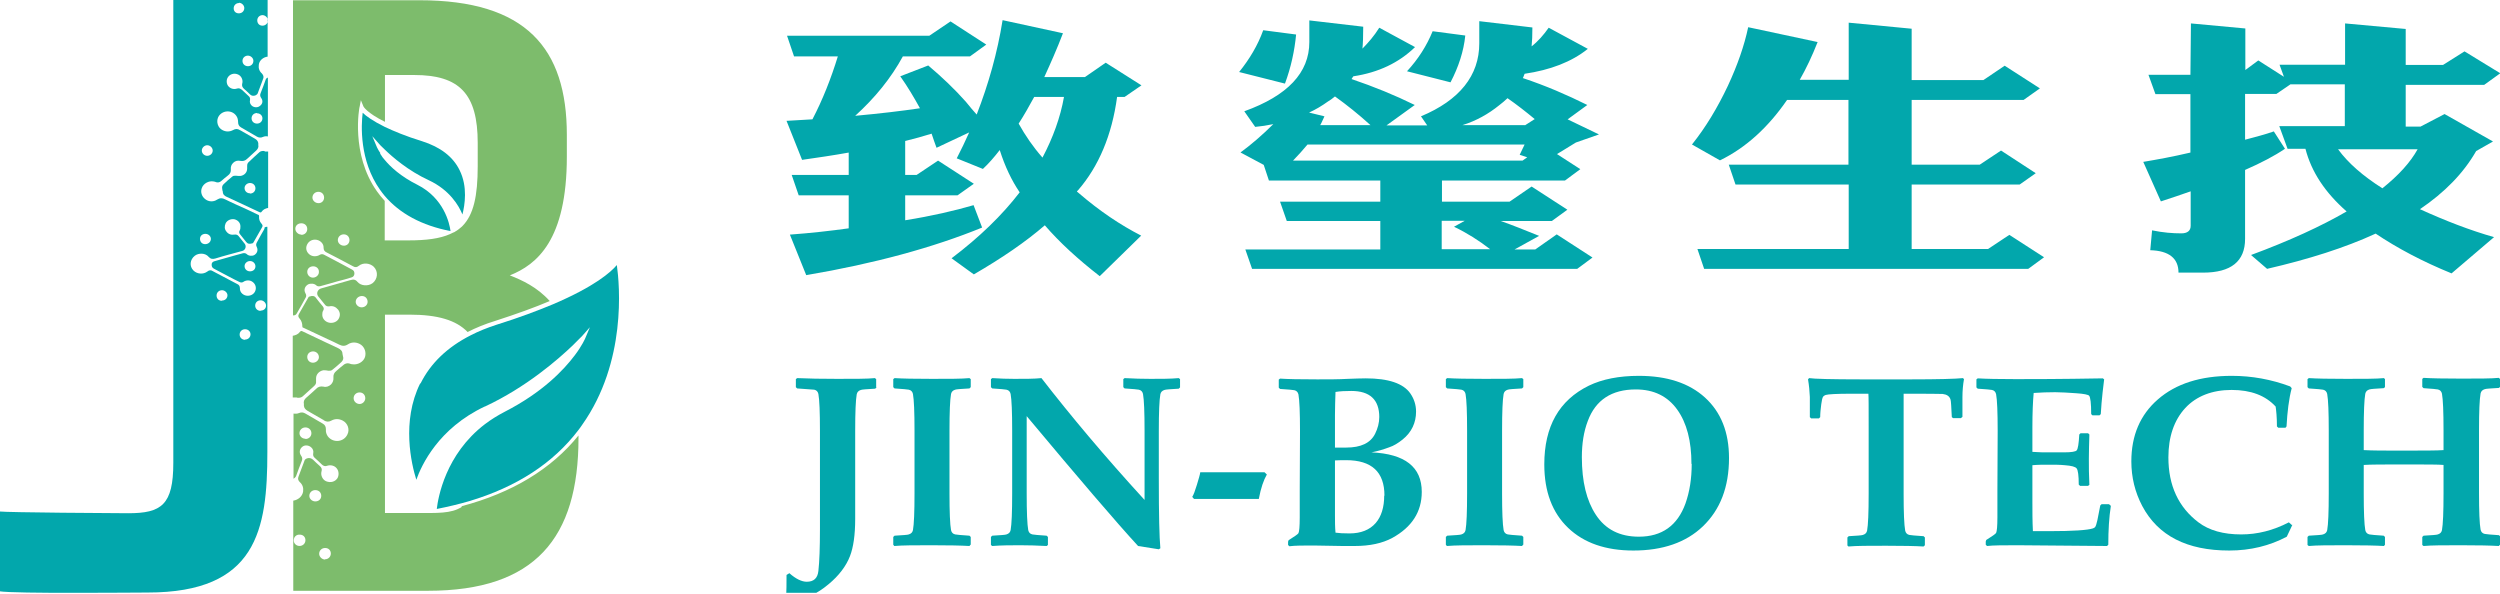 <svg width="160" height="38" viewBox="0 0 160 38" fill="none" xmlns="http://www.w3.org/2000/svg">
<g clip-path="url(#clip0_269_51)">
<path d="M60.833 1.371L63.121 2.853L62.077 3.61H57.782C57.02 5.011 55.992 6.268 54.732 7.412C56.307 7.267 57.683 7.106 58.877 6.928C58.495 6.236 58.097 5.559 57.617 4.882L59.407 4.19C60.286 4.931 61.099 5.704 61.812 6.509C62.093 6.848 62.309 7.122 62.508 7.331C63.27 5.366 63.834 3.368 64.166 1.29L68.029 2.128C67.648 3.126 67.233 4.061 66.835 4.931H69.438L70.765 4.013L73.053 5.462L71.975 6.203H71.494C71.163 8.652 70.317 10.65 68.991 12.18C68.941 12.212 68.924 12.245 68.924 12.261C68.974 12.293 68.991 12.325 69.04 12.357C70.367 13.501 71.71 14.403 73.036 15.08L70.383 17.674C68.974 16.578 67.814 15.515 66.868 14.419C65.658 15.466 64.133 16.514 62.325 17.561L60.9 16.53C62.69 15.177 64.133 13.775 65.26 12.309C64.746 11.552 64.315 10.65 63.983 9.603C63.635 10.054 63.27 10.473 62.906 10.811L61.231 10.134C61.513 9.586 61.778 9.039 62.027 8.475L59.938 9.458C59.838 9.168 59.722 8.878 59.623 8.555C59.059 8.733 58.512 8.878 57.932 9.023V11.197H58.661L60.037 10.279L62.325 11.761L61.281 12.502H57.932V14.097C59.639 13.823 61.099 13.485 62.309 13.13L62.856 14.564C59.739 15.837 55.975 16.868 51.598 17.609L50.553 15.015C51.88 14.919 53.157 14.774 54.317 14.613V12.502H51.117L50.669 11.197H54.317V9.764C53.339 9.941 52.344 10.086 51.333 10.231L50.338 7.734C50.902 7.702 51.449 7.669 51.996 7.637C52.659 6.365 53.19 5.011 53.621 3.61H50.819L50.371 2.289H59.474M68.095 6.203H66.189C65.857 6.816 65.525 7.396 65.194 7.911C65.625 8.684 66.122 9.409 66.719 10.086C67.382 8.829 67.863 7.524 68.095 6.203Z" fill="#02A7AC"/>
<path d="M82.951 2.209C82.852 3.256 82.62 4.319 82.238 5.35L79.304 4.609C79.967 3.787 80.498 2.901 80.846 1.935M79.403 9.748C80.066 9.265 80.779 8.652 81.492 7.944C81.111 8.024 80.697 8.089 80.332 8.121L79.635 7.122C82.404 6.123 83.797 4.657 83.797 2.692V1.306L87.246 1.709C87.246 2.321 87.229 2.789 87.196 3.111C87.577 2.724 87.942 2.305 88.274 1.774L90.562 3.014C89.534 4.013 88.224 4.641 86.616 4.883C86.566 4.947 86.516 5.028 86.5 5.06C87.925 5.543 89.269 6.091 90.545 6.719L88.738 8.024H91.341L90.943 7.444C93.414 6.413 94.674 4.834 94.674 2.772V1.355L98.073 1.758C98.073 2.257 98.056 2.66 98.023 2.966C98.437 2.644 98.786 2.241 99.117 1.774L101.621 3.127C100.576 3.965 99.217 4.48 97.575 4.722C97.525 4.818 97.509 4.931 97.459 4.996C98.918 5.479 100.294 6.075 101.588 6.719L100.328 7.638L102.334 8.604L100.858 9.12L99.648 9.861L101.14 10.827L100.162 11.552H92.286V12.905H96.614L98.023 11.939L100.311 13.421L99.316 14.146H96.05C96.746 14.387 97.542 14.71 98.504 15.096L96.929 15.966H98.255L99.631 15L101.919 16.482L100.941 17.207H80.133L79.702 15.966H88.34V14.146H82.355L81.923 12.905H88.34V11.552H81.21L80.879 10.553L79.403 9.764V9.748ZM97.758 10.07L97.26 9.909L97.575 9.248H83.681C83.399 9.587 83.084 9.941 82.752 10.28H97.443L97.758 10.054V10.07ZM84.759 7.46C84.659 7.654 84.593 7.847 84.493 8.008H87.71C86.947 7.315 86.201 6.719 85.438 6.172C85.273 6.317 85.123 6.413 84.991 6.494C84.609 6.768 84.212 7.009 83.78 7.203L84.759 7.444V7.46ZM93.778 2.273C93.679 3.272 93.347 4.287 92.833 5.269L90.048 4.561C90.761 3.787 91.308 2.934 91.689 1.999L93.778 2.273ZM93.049 14.516L93.745 14.13H92.269V15.95H95.37C94.641 15.386 93.878 14.903 93.065 14.516M97.592 8.024L98.222 7.621C97.641 7.138 97.061 6.687 96.481 6.284C96.299 6.462 96.133 6.59 95.95 6.735C95.254 7.299 94.475 7.734 93.596 8.008H97.592V8.024Z" fill="#02A7AC"/>
<path d="M116.328 2.691C115.979 3.578 115.598 4.383 115.184 5.108H118.317V1.451L122.346 1.838V5.124H126.939L128.299 4.206L130.553 5.656L129.509 6.397H122.346V10.537H126.707L128.066 9.635L130.288 11.085L129.26 11.809H122.346V15.934H127.237L128.597 15.031L130.819 16.465L129.807 17.206H109.065L108.634 15.934H118.317V11.809H111.072L110.641 10.537H118.301V6.397H114.371C113.161 8.153 111.735 9.458 110.077 10.263L108.286 9.248C109.165 8.153 109.928 6.88 110.591 5.478C111.204 4.157 111.635 2.917 111.884 1.741" fill="#02A7AC"/>
<path d="M140.22 1.499L143.702 1.822V4.48L144.531 3.868L146.172 4.915L145.89 4.141H150.085V1.499L153.965 1.854V4.157H156.352L157.729 3.288L160.017 4.689L158.989 5.43H153.965V8.104H154.91L156.452 7.299L159.552 9.055L158.475 9.667C157.662 11.085 156.468 12.309 154.877 13.388C156.502 14.129 158.093 14.742 159.619 15.177L156.9 17.496C155.043 16.739 153.434 15.885 152.041 14.951C150.085 15.853 147.747 16.594 145.094 17.206L144.066 16.32C146.504 15.418 148.543 14.484 150.184 13.533C148.808 12.325 147.93 11.004 147.548 9.522H146.404L145.874 8.072H150.068V5.398H146.587L145.691 6.01H143.685V8.942C144.348 8.765 144.978 8.604 145.525 8.41L146.238 9.522C145.575 9.973 144.713 10.424 143.685 10.875V15.289C143.685 16.723 142.79 17.448 140.999 17.448H139.424C139.424 16.53 138.81 16.046 137.617 16.014L137.733 14.742C138.429 14.886 139.043 14.935 139.606 14.935C139.988 14.935 140.203 14.774 140.203 14.451V12.245C139.59 12.454 138.96 12.68 138.296 12.889L137.169 10.36C138.031 10.215 139.026 10.037 140.187 9.764V6.026H137.948L137.501 4.786H140.187M154.727 9.554H149.637C150.284 10.44 151.229 11.262 152.473 12.051C153.517 11.213 154.263 10.392 154.727 9.554Z" fill="#02A7AC"/>
<path d="M16.928 9.666C16.812 9.65 16.696 9.666 16.613 9.73C16.381 9.94 16.149 10.149 15.934 10.358C15.851 10.423 15.818 10.504 15.818 10.616C15.818 10.681 15.818 10.729 15.818 10.793C15.818 11.035 15.635 11.228 15.387 11.261C15.287 11.261 15.188 11.261 15.088 11.245C15.005 11.245 14.922 11.245 14.856 11.309C14.674 11.454 14.491 11.615 14.325 11.776C14.226 11.857 14.193 11.97 14.226 12.114C14.226 12.163 14.242 12.211 14.259 12.259C14.259 12.437 14.359 12.533 14.508 12.598C14.757 12.71 15.005 12.823 15.271 12.952C15.718 13.162 16.166 13.371 16.613 13.58C16.68 13.613 16.713 13.597 16.746 13.548C16.846 13.403 16.995 13.339 17.161 13.307V9.698C17.161 9.698 17.011 9.698 16.945 9.698L16.928 9.666ZM16 12.372C15.801 12.372 15.652 12.227 15.652 12.034C15.652 11.857 15.818 11.712 16 11.712C16.199 11.712 16.348 11.857 16.348 12.05C16.348 12.243 16.199 12.388 16 12.388V12.372Z" fill="#02A7AC"/>
<path d="M16.945 14.611C16.763 14.918 16.597 15.224 16.431 15.53C16.381 15.626 16.381 15.707 16.431 15.803C16.531 15.997 16.464 16.206 16.282 16.319C16.149 16.4 15.917 16.384 15.801 16.271C15.735 16.206 15.652 16.19 15.553 16.206C15.37 16.255 15.204 16.303 15.022 16.351C14.723 16.432 14.409 16.529 14.11 16.609C13.977 16.641 13.845 16.69 13.712 16.722C13.613 16.754 13.546 16.818 13.546 16.931C13.546 17.06 13.579 17.125 13.679 17.189C13.977 17.35 14.292 17.511 14.591 17.672C14.84 17.801 15.072 17.93 15.32 18.043C15.403 18.091 15.503 18.091 15.569 18.043C15.752 17.914 16 17.914 16.166 18.043C16.348 18.172 16.415 18.397 16.348 18.59C16.282 18.8 16.083 18.929 15.851 18.929C15.586 18.929 15.337 18.719 15.354 18.445C15.354 18.3 15.287 18.22 15.171 18.172C14.707 17.93 14.243 17.688 13.795 17.447C13.729 17.415 13.679 17.382 13.613 17.35C13.497 17.27 13.38 17.286 13.264 17.382C12.999 17.576 12.618 17.543 12.386 17.318C12.104 17.044 12.154 16.609 12.469 16.367C12.717 16.174 13.148 16.19 13.347 16.432C13.48 16.577 13.596 16.593 13.778 16.545C14.342 16.367 14.922 16.222 15.503 16.061C15.702 16.013 15.785 15.771 15.669 15.61C15.536 15.449 15.403 15.272 15.271 15.111C15.204 15.03 15.121 14.998 15.005 15.014C14.806 15.046 14.624 14.998 14.491 14.821C14.359 14.66 14.359 14.482 14.442 14.289C14.541 14.096 14.773 13.999 14.989 14.031C15.221 14.08 15.387 14.257 15.387 14.482C15.387 14.579 15.387 14.676 15.337 14.756C15.287 14.837 15.304 14.918 15.354 14.982C15.486 15.143 15.619 15.304 15.752 15.481C15.851 15.61 15.95 15.626 16.133 15.578C16.183 15.578 16.216 15.53 16.232 15.497C16.415 15.191 16.581 14.869 16.763 14.563C16.829 14.466 16.813 14.402 16.73 14.305C16.614 14.177 16.564 14.015 16.581 13.838C16.581 13.79 16.581 13.758 16.514 13.742C16.05 13.516 15.569 13.29 15.088 13.081C14.856 12.968 14.624 12.872 14.409 12.759C14.226 12.662 14.077 12.662 13.895 12.775C13.662 12.936 13.347 12.92 13.132 12.743C12.916 12.582 12.817 12.292 12.916 12.034C13.016 11.744 13.364 11.551 13.679 11.615C13.729 11.615 13.795 11.647 13.845 11.663C13.961 11.696 14.06 11.663 14.143 11.599C14.292 11.47 14.442 11.341 14.591 11.228C14.723 11.132 14.79 11.003 14.773 10.826C14.757 10.681 14.806 10.536 14.922 10.423C15.055 10.294 15.204 10.262 15.37 10.294C15.553 10.326 15.685 10.294 15.818 10.165C16 9.988 16.216 9.811 16.398 9.634C16.498 9.537 16.564 9.424 16.531 9.279C16.531 9.247 16.531 9.215 16.531 9.166C16.514 9.037 16.431 8.941 16.315 8.876C16.017 8.699 15.718 8.538 15.42 8.361C15.403 8.361 15.37 8.329 15.354 8.329C15.204 8.232 15.072 8.232 14.906 8.329C14.69 8.441 14.458 8.441 14.243 8.329C13.944 8.184 13.828 7.797 13.961 7.507C14.176 7.056 14.823 6.992 15.121 7.41C15.204 7.523 15.238 7.668 15.238 7.813C15.238 7.958 15.287 8.071 15.42 8.151C15.768 8.345 16.1 8.554 16.448 8.748C16.564 8.812 16.697 8.828 16.829 8.764C16.929 8.715 17.045 8.715 17.144 8.731V4.962C17.144 4.962 17.028 5.01 17.012 5.075C16.912 5.364 16.796 5.671 16.68 5.961C16.63 6.073 16.647 6.17 16.713 6.267C16.846 6.444 16.813 6.653 16.63 6.782C16.498 6.895 16.265 6.895 16.116 6.766C16.017 6.669 15.967 6.557 16 6.412C16.017 6.299 16 6.218 15.901 6.138C15.768 6.009 15.619 5.88 15.486 5.751C15.387 5.671 15.287 5.622 15.155 5.671C14.956 5.735 14.74 5.671 14.607 5.509C14.491 5.364 14.475 5.123 14.574 4.962C14.707 4.736 14.989 4.656 15.238 4.768C15.453 4.865 15.569 5.123 15.503 5.348C15.47 5.477 15.503 5.574 15.602 5.671C15.735 5.783 15.868 5.912 16 6.041C16.1 6.138 16.216 6.154 16.348 6.106C16.415 6.073 16.481 6.025 16.498 5.961C16.614 5.654 16.73 5.348 16.846 5.026C16.895 4.913 16.846 4.801 16.763 4.704C16.597 4.559 16.531 4.366 16.564 4.14C16.597 3.866 16.846 3.657 17.128 3.625V0H11.092V29.626C11.092 32.316 10.33 32.847 8.207 32.847C7.395 32.847 0.481 32.799 -0.033 32.735V37.842C0.929 38.003 8.589 37.922 9.451 37.922C16.431 37.922 17.111 33.927 17.111 28.933V14.515C17.111 14.515 17.095 14.515 17.078 14.515C16.995 14.515 16.945 14.547 16.895 14.611H16.945ZM16.448 7.249C16.647 7.249 16.796 7.394 16.796 7.572C16.796 7.765 16.647 7.91 16.448 7.91C16.249 7.91 16.1 7.765 16.1 7.572C16.1 7.378 16.249 7.233 16.448 7.233V7.249ZM16.796 0.967C16.978 0.967 17.144 1.128 17.144 1.305C17.144 1.498 16.995 1.643 16.796 1.643C16.597 1.643 16.465 1.498 16.465 1.305C16.465 1.112 16.614 0.967 16.813 0.967H16.796ZM16.216 3.899C16.216 4.092 16.067 4.237 15.868 4.237C15.669 4.237 15.519 4.092 15.519 3.899C15.519 3.705 15.669 3.56 15.868 3.56C16.05 3.56 16.216 3.721 16.216 3.882V3.899ZM15.287 0.177C15.47 0.177 15.635 0.338 15.635 0.516C15.635 0.709 15.486 0.854 15.287 0.854C15.088 0.854 14.956 0.725 14.956 0.532C14.956 0.338 15.105 0.193 15.304 0.193L15.287 0.177ZM13.264 9.295C13.447 9.295 13.613 9.456 13.613 9.634C13.613 9.827 13.447 9.972 13.264 9.972C13.082 9.972 12.916 9.827 12.916 9.634C12.916 9.456 13.082 9.295 13.264 9.295ZM13.148 14.966C13.331 14.966 13.497 15.111 13.497 15.288C13.497 15.481 13.331 15.626 13.132 15.626C12.933 15.626 12.8 15.481 12.8 15.288C12.8 15.095 12.949 14.966 13.148 14.966ZM14.193 19.251C13.994 19.251 13.861 19.106 13.861 18.913C13.861 18.719 14.011 18.574 14.21 18.574C14.392 18.574 14.558 18.735 14.558 18.897C14.558 19.09 14.409 19.235 14.21 19.235L14.193 19.251ZM15.685 21.748C15.486 21.748 15.337 21.603 15.337 21.41C15.337 21.216 15.486 21.071 15.685 21.071C15.884 21.071 16.033 21.216 16.033 21.394C16.033 21.587 15.884 21.732 15.685 21.732V21.748ZM16 17.366C15.801 17.366 15.652 17.221 15.652 17.028C15.652 16.851 15.818 16.706 16 16.706C16.183 16.706 16.348 16.851 16.348 17.044C16.348 17.237 16.199 17.366 16 17.366ZM16.68 19.895C16.481 19.895 16.332 19.75 16.332 19.557C16.332 19.364 16.481 19.219 16.68 19.219C16.862 19.219 17.028 19.38 17.028 19.557C17.028 19.75 16.879 19.879 16.68 19.879V19.895Z" fill="#02A7AC"/>
<path d="M19.018 25.453C19.15 25.469 19.266 25.453 19.366 25.373C19.614 25.147 19.863 24.922 20.112 24.696C20.195 24.616 20.244 24.535 20.228 24.406C20.228 24.342 20.228 24.277 20.228 24.213C20.228 23.955 20.427 23.746 20.692 23.697C20.808 23.697 20.908 23.697 21.024 23.729C21.107 23.729 21.206 23.729 21.273 23.665C21.471 23.504 21.67 23.343 21.853 23.166C21.952 23.069 22.002 22.94 21.952 22.811C21.952 22.763 21.919 22.698 21.919 22.65C21.919 22.473 21.803 22.36 21.637 22.28C21.355 22.151 21.09 22.022 20.808 21.893C20.327 21.667 19.83 21.426 19.349 21.2C19.283 21.168 19.25 21.184 19.2 21.233C19.084 21.393 18.918 21.458 18.736 21.49V25.437C18.736 25.437 18.901 25.437 18.984 25.437L19.018 25.453ZM20.029 22.489C20.244 22.489 20.41 22.65 20.41 22.86C20.41 23.053 20.228 23.214 20.029 23.214C19.813 23.214 19.664 23.053 19.664 22.843C19.664 22.634 19.83 22.489 20.046 22.489H20.029Z" fill="#7DBC6C"/>
<path d="M29.546 32.445C28.883 32.88 27.954 32.832 26.661 32.832H24.638V20.137H26.197C28.021 20.137 29.198 20.492 29.927 21.249C30.458 20.975 31.055 20.733 31.685 20.54C33.078 20.089 34.238 19.67 35.183 19.267C34.371 18.365 33.409 17.93 32.63 17.624C34.354 16.932 36.278 15.385 36.278 10.021V8.635C36.278 3.077 33.658 0.016 26.843 0.016H18.752V20.186C18.752 20.186 18.769 20.186 18.785 20.186C18.868 20.186 18.935 20.154 18.984 20.073C19.183 19.735 19.366 19.413 19.548 19.074C19.614 18.977 19.614 18.881 19.548 18.768C19.432 18.559 19.498 18.333 19.714 18.204C19.863 18.124 20.112 18.14 20.228 18.253C20.311 18.333 20.394 18.333 20.493 18.317C20.692 18.269 20.875 18.204 21.074 18.156C21.405 18.059 21.737 17.963 22.068 17.882C22.218 17.834 22.35 17.802 22.5 17.753C22.616 17.721 22.665 17.64 22.682 17.528C22.682 17.383 22.649 17.318 22.533 17.254C22.201 17.077 21.869 16.899 21.538 16.722C21.273 16.577 21.007 16.448 20.742 16.303C20.659 16.255 20.56 16.255 20.477 16.303C20.278 16.432 20.012 16.432 19.83 16.303C19.631 16.158 19.548 15.933 19.631 15.707C19.714 15.482 19.913 15.337 20.162 15.337C20.46 15.337 20.725 15.578 20.709 15.852C20.709 16.013 20.775 16.094 20.908 16.158C21.405 16.416 21.919 16.674 22.417 16.948C22.483 16.98 22.549 17.012 22.599 17.044C22.732 17.125 22.848 17.109 22.964 17.012C23.246 16.787 23.677 16.835 23.925 17.077C24.224 17.383 24.174 17.866 23.843 18.124C23.561 18.333 23.096 18.301 22.881 18.043C22.748 17.882 22.616 17.866 22.417 17.93C21.787 18.108 21.173 18.285 20.543 18.462C20.327 18.526 20.228 18.784 20.361 18.961C20.51 19.139 20.642 19.316 20.792 19.493C20.858 19.59 20.957 19.622 21.074 19.606C21.306 19.557 21.488 19.638 21.637 19.815C21.77 19.992 21.787 20.186 21.687 20.379C21.588 20.588 21.322 20.701 21.074 20.653C20.825 20.605 20.642 20.411 20.626 20.17C20.626 20.073 20.626 19.96 20.692 19.863C20.742 19.783 20.725 19.686 20.659 19.606C20.51 19.429 20.361 19.251 20.228 19.074C20.128 18.929 20.012 18.913 19.814 18.977C19.764 18.977 19.731 19.026 19.714 19.074C19.515 19.413 19.333 19.751 19.134 20.089C19.067 20.202 19.084 20.282 19.167 20.379C19.299 20.524 19.349 20.701 19.349 20.878C19.349 20.927 19.349 20.959 19.416 20.975C19.93 21.217 20.444 21.458 20.957 21.7C21.206 21.813 21.455 21.926 21.704 22.054C21.903 22.151 22.068 22.167 22.267 22.038C22.533 21.861 22.864 21.893 23.113 22.07C23.345 22.248 23.445 22.554 23.362 22.844C23.262 23.166 22.881 23.375 22.533 23.311C22.466 23.311 22.417 23.279 22.35 23.263C22.234 23.23 22.118 23.263 22.019 23.327C21.853 23.456 21.687 23.601 21.538 23.73C21.389 23.843 21.322 23.988 21.339 24.165C21.355 24.326 21.306 24.471 21.19 24.6C21.057 24.729 20.875 24.793 20.709 24.745C20.51 24.712 20.361 24.745 20.228 24.89C20.029 25.083 19.797 25.276 19.581 25.47C19.465 25.582 19.416 25.695 19.449 25.856C19.449 25.889 19.449 25.937 19.449 25.969C19.465 26.114 19.548 26.211 19.681 26.291C20.012 26.485 20.327 26.662 20.659 26.855C20.676 26.855 20.709 26.871 20.725 26.903C20.891 27 21.04 27.016 21.206 26.919C21.438 26.791 21.687 26.791 21.936 26.919C22.251 27.081 22.4 27.483 22.234 27.806C22.002 28.305 21.306 28.369 20.974 27.918C20.891 27.79 20.841 27.645 20.858 27.483C20.858 27.322 20.808 27.193 20.659 27.113C20.294 26.903 19.913 26.678 19.548 26.468C19.416 26.388 19.283 26.372 19.134 26.436C19.018 26.485 18.901 26.485 18.785 26.468V30.641C18.785 30.641 18.918 30.56 18.951 30.464C19.067 30.142 19.183 29.819 19.316 29.497C19.366 29.368 19.349 29.271 19.266 29.159C19.134 28.965 19.167 28.74 19.349 28.595C19.498 28.466 19.747 28.482 19.913 28.627C20.029 28.724 20.079 28.869 20.046 29.014C20.029 29.127 20.046 29.223 20.145 29.304C20.294 29.433 20.444 29.578 20.593 29.723C20.692 29.819 20.808 29.868 20.957 29.803C21.173 29.739 21.422 29.803 21.554 29.98C21.687 30.142 21.704 30.399 21.604 30.593C21.455 30.834 21.157 30.915 20.875 30.802C20.642 30.705 20.51 30.415 20.576 30.174C20.626 30.029 20.576 29.916 20.46 29.819C20.311 29.69 20.178 29.561 20.029 29.416C19.913 29.32 19.797 29.288 19.648 29.336C19.565 29.368 19.498 29.416 19.482 29.497C19.349 29.835 19.233 30.174 19.101 30.512C19.051 30.641 19.084 30.754 19.183 30.85C19.366 31.011 19.432 31.221 19.399 31.462C19.349 31.768 19.084 31.994 18.769 32.042V37.81H27.391C34.238 37.81 37.024 34.443 37.024 28.031V27.87C35.283 30.029 32.763 31.543 29.546 32.397V32.445ZM20.046 17.044C20.261 17.044 20.427 17.205 20.41 17.415C20.41 17.608 20.228 17.769 20.029 17.769C19.83 17.769 19.664 17.608 19.664 17.399C19.664 17.189 19.83 17.044 20.046 17.044ZM19.283 15.014C19.084 15.014 18.901 14.837 18.901 14.644C18.901 14.435 19.067 14.29 19.283 14.29C19.498 14.29 19.664 14.435 19.664 14.66C19.664 14.87 19.498 15.031 19.283 15.031V15.014ZM20.377 13.001C20.178 13.001 19.996 12.84 19.996 12.646C19.996 12.437 20.162 12.276 20.377 12.276C20.593 12.276 20.742 12.437 20.742 12.646C20.742 12.856 20.576 13.017 20.361 13.001H20.377ZM22.002 15.723C21.803 15.723 21.621 15.562 21.621 15.369C21.621 15.159 21.787 14.998 22.002 14.998C22.218 14.998 22.367 15.159 22.367 15.369C22.367 15.578 22.201 15.739 21.985 15.723H22.002ZM19.548 28.079C19.333 28.079 19.167 27.918 19.167 27.725C19.167 27.516 19.333 27.355 19.548 27.355C19.764 27.355 19.93 27.516 19.93 27.725C19.93 27.934 19.764 28.096 19.548 28.096V28.079ZM19.167 34.942C18.968 34.942 18.785 34.781 18.802 34.572C18.802 34.362 18.968 34.201 19.183 34.217C19.399 34.217 19.548 34.362 19.548 34.572C19.548 34.781 19.382 34.942 19.167 34.942ZM19.797 31.736C19.797 31.527 19.963 31.366 20.178 31.366C20.394 31.366 20.56 31.511 20.56 31.736C20.56 31.946 20.394 32.091 20.178 32.091C19.979 32.091 19.797 31.93 19.797 31.736ZM20.808 35.812C20.609 35.812 20.427 35.635 20.427 35.441C20.427 35.232 20.593 35.071 20.808 35.071C21.024 35.071 21.173 35.216 21.173 35.425C21.173 35.635 21.007 35.796 20.792 35.796L20.808 35.812ZM23.014 25.856C22.814 25.856 22.632 25.695 22.632 25.486C22.632 25.276 22.798 25.115 23.014 25.115C23.229 25.115 23.378 25.276 23.378 25.486C23.378 25.679 23.212 25.856 23.014 25.856ZM23.146 19.67C22.947 19.67 22.765 19.509 22.765 19.316C22.765 19.106 22.947 18.945 23.163 18.945C23.378 18.945 23.527 19.106 23.527 19.316C23.527 19.509 23.362 19.67 23.146 19.67ZM23.014 6.847L23.096 6.412L23.262 6.815C23.262 6.815 23.461 7.217 24.638 7.797V4.801H26.512C29.413 4.801 30.574 6.009 30.574 9.151V10.633C30.574 12.55 30.309 13.742 29.596 14.467C29.596 14.467 29.563 14.499 29.546 14.515C29.413 14.628 29.281 14.741 29.132 14.821C29.098 14.853 29.049 14.87 28.999 14.886C28.933 14.918 28.866 14.95 28.8 14.982C28.153 15.272 27.275 15.385 26.147 15.385H24.622V12.856C24.439 12.662 24.274 12.453 24.124 12.244C22.433 9.859 22.997 6.863 23.014 6.831V6.847Z" fill="#7DBC6C"/>
<path d="M26.893 24.535C25.683 26.968 26.33 29.706 26.645 30.705C26.976 29.771 28.054 27.419 31.022 26.017C31.022 26.017 31.022 26.017 31.038 26.017C33.691 24.777 35.714 23.005 36.659 22.102C37.024 21.748 37.223 21.523 37.239 21.523L37.753 20.942L37.455 21.651C37.455 21.651 37.256 22.119 36.792 22.731C36.079 23.681 34.719 25.115 32.298 26.355C31.834 26.597 31.42 26.855 31.038 27.145C28.502 29.078 28.037 31.865 27.954 32.574C28.684 32.429 29.364 32.268 30.027 32.074C33.045 31.172 35.399 29.658 37.024 27.515C37.107 27.419 37.173 27.306 37.256 27.193C40.108 23.166 39.66 18.252 39.478 16.963C39.096 17.415 38.068 18.333 35.382 19.477C34.421 19.879 33.227 20.33 31.785 20.781C31.188 20.975 30.624 21.2 30.127 21.458C28.634 22.215 27.556 23.246 26.91 24.551L26.893 24.535Z" fill="#02A7AC"/>
<path d="M24.34 9.795C24.191 9.585 24.141 9.44 24.124 9.424L23.826 8.715L24.34 9.295L24.373 9.327C24.373 9.327 24.406 9.36 24.439 9.392C24.489 9.44 24.555 9.505 24.638 9.585C25.103 10.036 26.114 10.922 27.441 11.534C28.784 12.163 29.364 13.162 29.596 13.725C29.745 13.129 29.944 11.953 29.413 10.89C28.999 10.036 28.187 9.408 27.009 9.037C25.965 8.715 25.202 8.393 24.622 8.119C23.843 7.733 23.428 7.427 23.212 7.217C23.113 8.006 22.997 10.278 24.323 12.147C24.406 12.275 24.506 12.388 24.605 12.517C25.567 13.661 26.993 14.434 28.833 14.789C28.767 14.273 28.402 12.678 26.711 11.825C25.65 11.293 24.987 10.681 24.605 10.213C24.522 10.117 24.439 10.02 24.39 9.924C24.357 9.891 24.34 9.843 24.323 9.811L24.34 9.795Z" fill="#02A7AC"/>
<path d="M56.091 24.811L56.008 24.876C55.478 24.908 55.179 24.924 55.096 24.956C54.947 25.005 54.864 25.085 54.831 25.23C54.765 25.601 54.732 26.374 54.732 27.582V33.22C54.732 34.235 54.616 35.025 54.4 35.589C54.151 36.233 53.687 36.845 53.024 37.393C52.294 38.005 51.614 38.311 50.951 38.311C50.736 38.311 50.52 38.279 50.305 38.198C50.338 37.828 50.338 37.361 50.338 36.797L50.52 36.684C50.935 37.054 51.316 37.232 51.631 37.232C52.079 37.232 52.328 37.006 52.377 36.539C52.444 35.943 52.477 35.057 52.477 33.865V27.566C52.477 26.374 52.444 25.584 52.377 25.214C52.344 25.069 52.261 24.972 52.112 24.94C52.079 24.94 51.714 24.908 51.018 24.86L50.935 24.779V24.264L51.018 24.199C51.731 24.231 52.593 24.247 53.588 24.247C54.715 24.247 55.528 24.247 55.992 24.199L56.075 24.264V24.779L56.091 24.811Z" fill="#02A7AC"/>
<path d="M62.11 34.864L62.044 34.944C61.53 34.912 60.717 34.896 59.639 34.896C58.562 34.896 57.766 34.896 57.235 34.944L57.169 34.864V34.364L57.252 34.284C57.782 34.251 58.081 34.235 58.164 34.203C58.313 34.155 58.396 34.074 58.429 33.929C58.495 33.559 58.529 32.785 58.529 31.577V27.566C58.529 26.358 58.495 25.584 58.429 25.214C58.396 25.069 58.313 24.972 58.164 24.94C58.081 24.924 57.782 24.892 57.252 24.86L57.169 24.779V24.264L57.252 24.199C57.749 24.231 58.545 24.247 59.656 24.247C60.767 24.247 61.546 24.247 62.044 24.199L62.127 24.264V24.779L62.044 24.86C61.513 24.892 61.215 24.908 61.132 24.94C60.982 24.988 60.9 25.069 60.866 25.214C60.8 25.584 60.767 26.358 60.767 27.566V31.577C60.767 32.785 60.8 33.559 60.866 33.929C60.9 34.074 60.982 34.171 61.132 34.203C61.215 34.219 61.513 34.251 62.044 34.284L62.127 34.364V34.864H62.11Z" fill="#02A7AC"/>
<path d="M75.523 24.795L75.44 24.876C74.91 24.908 74.611 24.924 74.528 24.956C74.379 25.005 74.296 25.085 74.263 25.23C74.197 25.601 74.164 26.374 74.164 27.582V30.659C74.164 32.93 74.197 34.396 74.263 35.089L74.164 35.154C73.583 35.057 73.136 34.992 72.837 34.944C71.445 33.43 69.074 30.659 65.708 26.632V31.577C65.708 32.785 65.741 33.559 65.807 33.929C65.84 34.074 65.923 34.171 66.073 34.203C66.155 34.219 66.454 34.251 66.984 34.284L67.067 34.364V34.88L66.984 34.944C66.388 34.912 65.824 34.896 65.31 34.896C64.713 34.896 64.116 34.896 63.503 34.944L63.42 34.88V34.364L63.503 34.284C64.033 34.251 64.332 34.235 64.415 34.203C64.564 34.155 64.647 34.074 64.68 33.929C64.746 33.559 64.779 32.785 64.779 31.577V27.566C64.779 26.358 64.746 25.584 64.68 25.214C64.647 25.069 64.564 24.972 64.415 24.94C64.332 24.924 64.033 24.892 63.503 24.86L63.42 24.779V24.264L63.503 24.199C64 24.231 64.464 24.247 64.912 24.247C65.608 24.247 66.189 24.247 66.653 24.199C68.526 26.616 70.715 29.225 73.252 31.996V27.566C73.252 26.358 73.219 25.584 73.152 25.214C73.119 25.069 73.036 24.972 72.887 24.94C72.804 24.924 72.506 24.892 71.975 24.86L71.892 24.779V24.264L71.975 24.199C72.555 24.231 73.103 24.247 73.633 24.247C74.296 24.247 74.91 24.247 75.44 24.199L75.523 24.264V24.779V24.795Z" fill="#02A7AC"/>
<path d="M80.564 31.932H76.419L76.303 31.803C76.385 31.674 76.485 31.416 76.601 31.029C76.717 30.643 76.8 30.369 76.817 30.224H80.928L81.078 30.369C80.879 30.707 80.696 31.223 80.564 31.932Z" fill="#02A7AC"/>
<path d="M90.993 31.481C90.993 32.753 90.363 33.736 89.103 34.429C88.473 34.767 87.677 34.944 86.698 34.944C86.383 34.944 86.135 34.944 85.919 34.944L84.062 34.912C83.399 34.912 82.885 34.912 82.52 34.96L82.437 34.88V34.67L82.471 34.574C82.852 34.332 83.067 34.187 83.101 34.123C83.15 34.026 83.183 33.704 83.183 33.124V31.432L83.2 27.598C83.2 26.39 83.167 25.617 83.101 25.246C83.067 25.101 82.984 25.005 82.835 24.972C82.752 24.956 82.454 24.924 81.923 24.892L81.841 24.811V24.296L81.923 24.231C82.388 24.264 83.183 24.28 84.311 24.28C85.024 24.28 85.671 24.28 86.251 24.247C86.715 24.231 87.096 24.215 87.411 24.215C88.854 24.215 89.816 24.537 90.263 25.182C90.495 25.52 90.628 25.907 90.628 26.342C90.628 27.05 90.346 27.663 89.766 28.13C89.484 28.355 89.202 28.532 88.904 28.629C88.555 28.758 88.191 28.871 87.776 28.951C89.915 29.048 90.993 29.886 90.993 31.481ZM88.274 26.696C88.274 25.584 87.677 25.021 86.483 25.021C86.085 25.021 85.753 25.037 85.472 25.085C85.455 25.617 85.438 26.1 85.438 26.551V28.645C85.554 28.645 85.803 28.645 86.151 28.645C87.096 28.645 87.71 28.355 88.008 27.759C88.174 27.421 88.274 27.067 88.274 26.68V26.696ZM88.605 31.722C88.605 30.208 87.793 29.451 86.151 29.451C85.936 29.451 85.704 29.451 85.438 29.467V32.979C85.438 33.349 85.438 33.736 85.472 34.09C85.687 34.123 85.986 34.139 86.367 34.139C87.096 34.139 87.66 33.913 88.041 33.478C88.406 33.059 88.589 32.463 88.589 31.722H88.605Z" fill="#02A7AC"/>
<path d="M97.476 34.864L97.409 34.944C96.895 34.912 96.083 34.896 95.005 34.896C93.927 34.896 93.132 34.896 92.601 34.944L92.535 34.864V34.364L92.618 34.284C93.148 34.251 93.447 34.235 93.53 34.203C93.679 34.155 93.762 34.074 93.795 33.929C93.861 33.559 93.894 32.785 93.894 31.577V27.566C93.894 26.358 93.861 25.584 93.795 25.214C93.762 25.069 93.679 24.972 93.53 24.94C93.447 24.924 93.148 24.892 92.618 24.86L92.535 24.779V24.264L92.618 24.199C93.115 24.231 93.911 24.247 95.022 24.247C96.133 24.247 96.912 24.247 97.409 24.199L97.492 24.264V24.779L97.409 24.86C96.879 24.892 96.58 24.908 96.498 24.94C96.348 24.988 96.265 25.069 96.232 25.214C96.166 25.584 96.133 26.358 96.133 27.566V31.577C96.133 32.785 96.166 33.559 96.232 33.929C96.265 34.074 96.348 34.171 96.498 34.203C96.58 34.219 96.879 34.251 97.409 34.284L97.492 34.364V34.864H97.476Z" fill="#02A7AC"/>
<path d="M110.657 29.306C110.657 31.174 110.093 32.624 108.982 33.688C107.905 34.719 106.412 35.234 104.539 35.234C102.765 35.234 101.372 34.751 100.361 33.784C99.349 32.818 98.835 31.465 98.835 29.725C98.835 27.292 99.78 25.617 101.687 24.682C102.549 24.264 103.627 24.054 104.887 24.054C106.694 24.054 108.104 24.521 109.115 25.439C110.143 26.374 110.657 27.663 110.657 29.322V29.306ZM108.253 29.692C108.253 28.227 107.954 27.067 107.341 26.213C106.727 25.359 105.849 24.924 104.688 24.924C103.146 24.924 102.118 25.601 101.621 26.938C101.355 27.63 101.239 28.404 101.239 29.258C101.239 30.82 101.538 32.044 102.135 32.947C102.748 33.881 103.66 34.348 104.887 34.348C106.363 34.348 107.357 33.639 107.871 32.222C108.137 31.465 108.269 30.627 108.269 29.692H108.253Z" fill="#02A7AC"/>
<path d="M125.695 24.264C125.629 24.634 125.596 25.021 125.596 25.423V26.68L125.496 26.761H124.999L124.916 26.696C124.883 26.052 124.866 25.665 124.833 25.568C124.767 25.359 124.601 25.246 124.336 25.214C124.236 25.214 123.739 25.198 122.877 25.198H121.832C121.832 25.375 121.832 26.084 121.832 27.308V31.61C121.832 32.818 121.865 33.591 121.932 33.962C121.965 34.106 122.048 34.203 122.197 34.235C122.28 34.251 122.578 34.284 123.109 34.316L123.192 34.396V34.896L123.109 34.976C122.595 34.944 121.799 34.928 120.705 34.928C119.61 34.928 118.798 34.928 118.301 34.976L118.234 34.912V34.396L118.317 34.316C118.848 34.284 119.146 34.267 119.229 34.235C119.378 34.187 119.461 34.106 119.494 33.962C119.561 33.591 119.594 32.818 119.594 31.61V27.308C119.594 26.068 119.594 25.359 119.577 25.198H118.466C117.538 25.198 116.991 25.23 116.841 25.278C116.759 25.311 116.709 25.343 116.676 25.391C116.626 25.472 116.593 25.633 116.56 25.874C116.526 26.148 116.493 26.422 116.493 26.696L116.41 26.777H115.913L115.83 26.696V25.407C115.813 25.037 115.78 24.666 115.714 24.28L115.78 24.199C116.079 24.247 117.206 24.28 119.13 24.28H122.28C124.054 24.28 125.165 24.247 125.629 24.199L125.712 24.28L125.695 24.264Z" fill="#02A7AC"/>
<path d="M135.096 32.367C134.98 33.108 134.931 33.929 134.931 34.864L134.848 34.944L129.177 34.896C128.232 34.896 127.569 34.896 127.171 34.944L127.088 34.864V34.654L127.121 34.557C127.503 34.316 127.718 34.171 127.751 34.106C127.801 34.01 127.834 33.672 127.834 33.108V31.416L127.851 27.582C127.851 26.374 127.818 25.601 127.751 25.23C127.718 25.085 127.635 24.988 127.486 24.956C127.403 24.94 127.105 24.908 126.574 24.876L126.491 24.795V24.28L126.574 24.215C127.105 24.247 127.917 24.264 129.011 24.264C129.99 24.264 131.847 24.264 134.582 24.215L134.665 24.28L134.566 25.117C134.533 25.391 134.516 25.617 134.5 25.794L134.45 26.503L134.367 26.583H133.919L133.836 26.503C133.836 25.81 133.787 25.423 133.704 25.327C133.654 25.262 133.372 25.198 132.858 25.166C132.344 25.133 131.913 25.101 131.532 25.101C131.084 25.101 130.62 25.117 130.155 25.149C130.106 25.681 130.073 26.406 130.073 27.357V28.919C130.487 28.951 130.819 28.951 131.067 28.951H132.095C132.576 28.951 132.841 28.903 132.908 28.823C132.991 28.726 133.04 28.387 133.074 27.808L133.156 27.727H133.637L133.72 27.808C133.704 28.371 133.687 28.887 133.687 29.354C133.687 29.87 133.687 30.417 133.72 31.029L133.637 31.094H133.123L133.04 31.013C133.04 30.433 132.991 30.095 132.908 29.982C132.825 29.87 132.576 29.805 132.145 29.773C131.83 29.741 131.498 29.741 131.134 29.741C130.752 29.741 130.404 29.741 130.073 29.773V32.077C130.073 32.737 130.073 33.382 130.106 33.994H131.167C132.676 33.994 133.621 33.929 133.952 33.816C134.002 33.8 134.052 33.768 134.085 33.736C134.135 33.672 134.184 33.51 134.234 33.285L134.417 32.35L134.5 32.27H134.98L135.063 32.35L135.096 32.367Z" fill="#02A7AC"/>
<path d="M146.719 33.575L146.354 34.348C145.26 34.928 144.033 35.234 142.674 35.234C139.954 35.234 138.114 34.284 137.103 32.383C136.638 31.497 136.406 30.546 136.406 29.531C136.406 27.872 136.97 26.551 138.097 25.568C139.258 24.553 140.833 24.054 142.839 24.054C144.116 24.054 145.36 24.28 146.57 24.731L146.669 24.843C146.487 25.536 146.388 26.358 146.338 27.292L146.272 27.373H145.807L145.724 27.292C145.724 26.68 145.675 26.261 145.641 26.02C144.995 25.311 144.05 24.956 142.823 24.956C141.596 24.956 140.568 25.343 139.855 26.116C139.142 26.889 138.777 27.953 138.777 29.274C138.777 31.078 139.424 32.463 140.701 33.43C141.38 33.945 142.292 34.203 143.436 34.203C144.481 34.203 145.492 33.945 146.487 33.43L146.686 33.607L146.719 33.575Z" fill="#02A7AC"/>
<path d="M160 34.864L159.917 34.944C159.403 34.912 158.607 34.896 157.513 34.896C156.419 34.896 155.606 34.896 155.109 34.944L155.026 34.88V34.364L155.109 34.284C155.639 34.252 155.938 34.235 156.021 34.203C156.17 34.155 156.253 34.074 156.286 33.929C156.352 33.559 156.386 32.785 156.386 31.577V29.757C156.12 29.725 155.275 29.725 153.865 29.725C152.556 29.725 151.693 29.725 151.279 29.757V31.577C151.279 32.785 151.312 33.559 151.378 33.929C151.411 34.074 151.494 34.171 151.644 34.203C151.727 34.219 152.025 34.252 152.556 34.284L152.638 34.364V34.864L152.572 34.944C152.058 34.912 151.246 34.896 150.168 34.896C149.09 34.896 148.245 34.896 147.764 34.944L147.681 34.88V34.364L147.764 34.284C148.294 34.252 148.593 34.235 148.676 34.203C148.825 34.155 148.908 34.074 148.941 33.929C149.007 33.559 149.04 32.785 149.04 31.577V27.566C149.04 26.358 149.007 25.584 148.941 25.214C148.908 25.069 148.825 24.972 148.676 24.94C148.593 24.924 148.294 24.892 147.764 24.86L147.681 24.779V24.264L147.764 24.199C148.261 24.231 149.057 24.247 150.168 24.247C151.279 24.247 152.091 24.247 152.572 24.199L152.638 24.264V24.779L152.556 24.843C152.025 24.876 151.727 24.892 151.644 24.924C151.494 24.972 151.411 25.053 151.378 25.198C151.312 25.568 151.279 26.342 151.279 27.55V28.806C151.826 28.839 152.589 28.839 153.55 28.839C155.059 28.839 156.004 28.839 156.386 28.806V27.55C156.386 26.342 156.352 25.568 156.286 25.198C156.253 25.053 156.17 24.956 156.021 24.924C155.938 24.908 155.639 24.876 155.109 24.843L155.026 24.763V24.247L155.109 24.183C155.606 24.215 156.419 24.231 157.513 24.231C158.607 24.231 159.453 24.231 159.917 24.183L160 24.247V24.763L159.934 24.827C159.387 24.86 159.088 24.876 159.022 24.908C158.873 24.956 158.79 25.037 158.757 25.182C158.69 25.552 158.657 26.326 158.657 27.534V31.545C158.657 32.753 158.69 33.527 158.757 33.897C158.79 34.042 158.873 34.139 159.022 34.171C159.105 34.187 159.403 34.219 159.934 34.252L160.017 34.332V34.831L160 34.864Z" fill="#02A7AC"/>
</g>
<defs>
<clipPath id="clip0_269_51">
<rect width="160" height="37.938" fill="white"/>
</clipPath>
</defs>
</svg>
